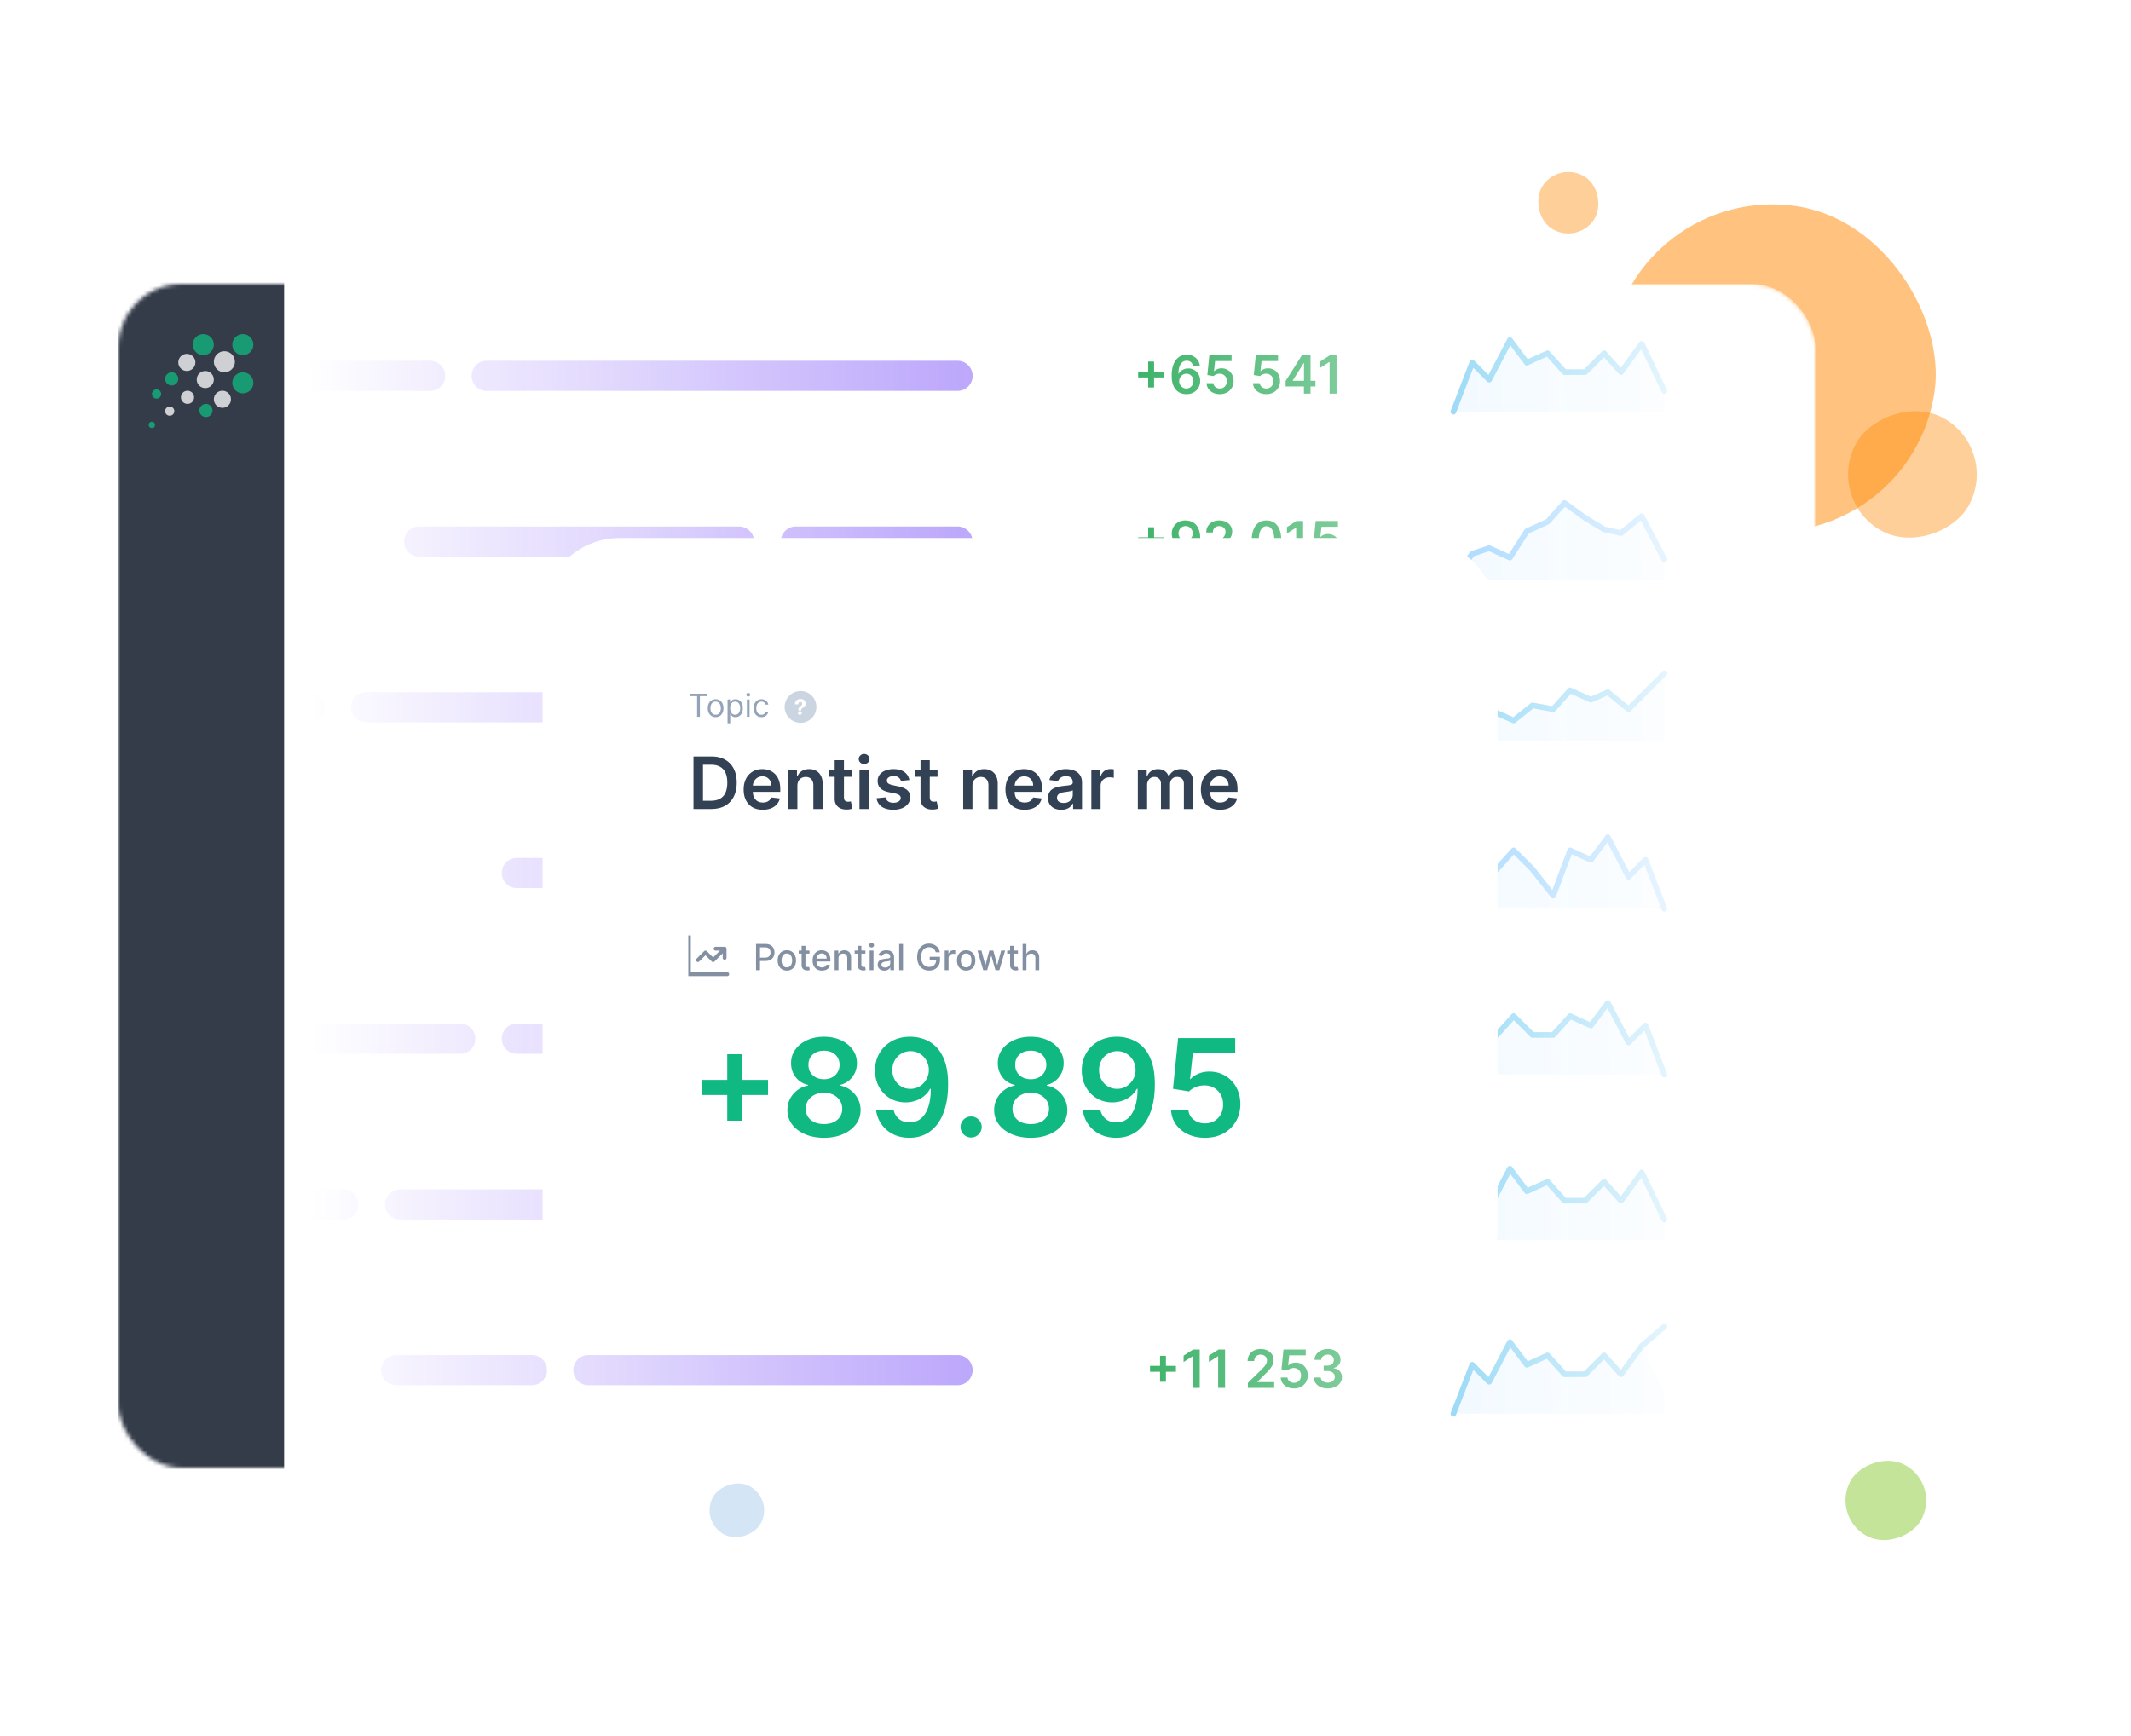 <svg xmlns="http://www.w3.org/2000/svg" width="540" height="440" fill="none"><rect width="83" height="83" x="413.871" y="46.4" fill="#F80" opacity=".5" rx="41.5" transform="rotate(8.045 413.871 46.4)"/><rect width="15.584" height="15.584" x="395.102" y="40.601" fill="#F80" opacity=".4" rx="7.792" transform="rotate(32.872 395.102 40.6)"/><rect width="20.444" height="20.444" fill="#6DBC00" opacity=".4" rx="10.222" transform="scale(-1 1)rotate(-29.769 462.34 1113.464)"/><rect width="13.841" height="13.841" fill="#2C86D5" opacity=".2" rx="6.92" transform="scale(-1 1)rotate(-29.769 617.176 559.126)"/><rect width="32.607" height="32.607" fill="#F80" opacity=".4" rx="16.304" transform="scale(-1 1)rotate(-29.769 -38.627 1010.599)"/><g filter="url(#a)"><mask id="b" width="430" height="300" x="30" y="70" maskUnits="userSpaceOnUse" style="mask-type:alpha"><rect width="430" height="300" x="30" y="70" fill="#fff" rx="16"/></mask><g mask="url(#b)"><rect width="428" height="298" x="31" y="71" fill="#fff" stroke="#fff" stroke-width="2" rx="15"/><path fill="#343B49" d="M30 76c0-8.837 7.163-16 16-16h26v320H38a8 8 0 0 1-8-8z"/><g opacity=".76"><circle cx="61.533" cy="85.348" r="2.67" fill="#10B981"/><circle cx="56.86" cy="89.687" r="2.67" fill="#fff"/><circle cx="61.533" cy="95.027" r="2.67" fill="#10B981"/><circle cx="51.519" cy="85.348" r="2.67" fill="#10B981"/><circle cx="47.347" cy="89.854" r="2.17" fill="#fff"/><circle cx="52.02" cy="94.193" r="2.17" fill="#fff"/><circle cx="56.36" cy="99.2" r="2.17" fill="#fff"/><circle cx="52.187" cy="102.037" r="1.669" fill="#10B981"/><circle cx="47.514" cy="98.699" r="1.669" fill="#fff"/><circle cx="43.008" cy="102.204" r="1.168" fill="#fff"/><circle cx="39.67" cy="97.865" r="1.168" fill="#10B981"/><circle cx="38.485" cy="105.692" r=".804" fill="#10B981" transform="rotate(15 38.485 105.692)"/><circle cx="43.508" cy="94.026" r="1.669" fill="#10B981"/></g></g></g><g clip-path="url(#c)" opacity=".99"><mask id="e" width="413" height="381" x="57" y="52" maskUnits="userSpaceOnUse" style="mask-type:alpha"><path fill="url(#d)" d="M57.345 75.997c0-11.077 0-16.615 3.44-20.056 3.442-3.441 8.98-3.441 20.056-3.441H446.16c11.076 0 16.614 0 20.055 3.441s3.441 8.98 3.441 20.056v333.006c0 11.077 0 16.615-3.441 20.056s-8.979 3.441-20.055 3.441H80.841c-11.076 0-16.614 0-20.055-3.441s-3.441-8.979-3.441-20.056z"/></mask><g mask="url(#e)" opacity=".9"><rect width="1547.35" height="841.929" x="-323.754" y="-66.539" stroke="#E2E8F0" stroke-width=".955" rx="16.705"/><g clip-path="url(#f)"><g clip-path="url(#g)"><path fill="#fff" d="M259.829 74.26h-366.554v42.001h366.554z"/><path fill="#A78BFA" d="M246.465 95.26a3.82 3.82 0 0 0-3.818-3.818H123.326a3.818 3.818 0 1 0 0 7.636h119.321a3.82 3.82 0 0 0 3.818-3.818M112.826 95.26a3.82 3.82 0 0 0-3.819-3.818H67.961a3.818 3.818 0 0 0 0 7.636h41.046a3.82 3.82 0 0 0 3.819-3.818"/><path fill="#fff" d="M259.829 116.261h-366.554v42.001h366.554z"/><path fill="#A78BFA" d="M246.465 137.262a3.82 3.82 0 0 0-3.818-3.819H201.6a3.819 3.819 0 0 0 0 7.637h41.047a3.82 3.82 0 0 0 3.818-3.818M191.1 137.262a3.82 3.82 0 0 0-3.818-3.819h-81.138a3.819 3.819 0 0 0 0 7.637h81.138a3.82 3.82 0 0 0 3.818-3.818"/><path fill="#fff" d="M259.829 158.262h-366.554v42.001h366.554z"/><path fill="#A78BFA" d="M193.009 179.262a3.82 3.82 0 0 1 3.819-3.818h45.819a3.818 3.818 0 0 1 0 7.637h-45.819a3.82 3.82 0 0 1-3.819-3.819M88.961 179.262a3.82 3.82 0 0 1 3.819-3.818h89.729a3.818 3.818 0 0 1 0 7.637h-89.73a3.82 3.82 0 0 1-3.818-3.819M48.87 179.262a3.82 3.82 0 0 1 3.818-3.818H78.46a3.819 3.819 0 0 1 0 7.637H52.688a3.82 3.82 0 0 1-3.818-3.819"/><path fill="#fff" d="M259.829 200.263h-366.554v42.001h366.554z"/><path fill="#A78BFA" d="M193.009 221.264a3.82 3.82 0 0 1 3.819-3.819h45.819a3.818 3.818 0 0 1 0 7.637h-45.819a3.82 3.82 0 0 1-3.819-3.818M167.236 221.264a3.82 3.82 0 0 1 3.818-3.819h11.455a3.818 3.818 0 0 1 0 7.637h-11.455a3.82 3.82 0 0 1-3.818-3.818M127.144 221.264a3.82 3.82 0 0 1 3.818-3.819h25.774a3.818 3.818 0 0 1 0 7.637h-25.774a3.82 3.82 0 0 1-3.818-3.818M226.419 263.265a3.82 3.82 0 0 1 3.818-3.819h12.41a3.818 3.818 0 0 1 0 7.637h-12.41a3.82 3.82 0 0 1-3.818-3.818M127.144 263.265a3.82 3.82 0 0 1 3.818-3.819h84.957a3.818 3.818 0 0 1 0 7.637h-84.957a3.82 3.82 0 0 1-3.818-3.818M67.006 263.265a3.82 3.82 0 0 1 3.819-3.819h45.819a3.818 3.818 0 0 1 0 7.637h-45.82a3.82 3.82 0 0 1-3.818-3.818M193.009 305.266a3.82 3.82 0 0 1 3.819-3.819h45.819a3.818 3.818 0 0 1 0 7.637h-45.819a3.82 3.82 0 0 1-3.819-3.818M97.553 305.266a3.82 3.82 0 0 1 3.818-3.819h81.138a3.818 3.818 0 0 1 0 7.637h-81.138a3.82 3.82 0 0 1-3.818-3.818M46.96 305.266a3.82 3.82 0 0 1 3.819-3.819h36.273a3.819 3.819 0 0 1 0 7.637H50.78a3.82 3.82 0 0 1-3.819-3.818M246.465 347.267a3.82 3.82 0 0 0-3.818-3.819h-93.548a3.818 3.818 0 0 0 0 7.637h93.548a3.82 3.82 0 0 0 3.818-3.818M138.599 347.267a3.82 3.82 0 0 0-3.818-3.819h-34.365a3.818 3.818 0 0 0 0 7.637h34.365a3.82 3.82 0 0 0 3.818-3.818"/><path fill="#16A34A" d="M290.955 98.204v-6.568h1.49v6.568zm-2.539-2.54v-1.49h6.568v1.49zm12.205 4.23a4.1 4.1 0 0 1-1.362-.243 3.2 3.2 0 0 1-1.196-.783q-.531-.546-.845-1.447-.313-.907-.308-2.245 0-1.248.266-2.226.265-.977.764-1.651a3.4 3.4 0 0 1 1.2-1.035 3.5 3.5 0 0 1 1.581-.356q.915 0 1.623.361.711.36 1.148.987.437.622.541 1.405h-1.732a1.58 1.58 0 0 0-.546-.892q-.408-.337-1.034-.337-1.011 0-1.557.878-.542.878-.546 2.41h.067q.233-.417.602-.716.37-.3.836-.46a3 3 0 0 1 .992-.166q.854 0 1.532.408a2.95 2.95 0 0 1 1.082 1.124q.399.713.394 1.633a3.35 3.35 0 0 1-.436 1.723 3.2 3.2 0 0 1-1.229 1.195q-.789.438-1.837.432m-.01-1.424q.518 0 .926-.252a1.8 1.8 0 0 0 .645-.678q.237-.428.233-.96a1.9 1.9 0 0 0-.228-.944 1.74 1.74 0 0 0-.631-.669 1.73 1.73 0 0 0-.921-.246q-.384 0-.716.147a1.8 1.8 0 0 0-.579.408 1.9 1.9 0 0 0-.532 1.32q.005.508.237.934.233.428.641.683.408.257.925.257m8.495 1.423q-.948 0-1.699-.356-.75-.36-1.191-.987a2.6 2.6 0 0 1-.465-1.433h1.709q.047.599.517.978.47.375 1.129.375.517 0 .921-.238a1.7 1.7 0 0 0 .636-.66 1.93 1.93 0 0 0 .228-.963 1.95 1.95 0 0 0-.233-.977 1.74 1.74 0 0 0-.65-.67 1.8 1.8 0 0 0-.949-.246 2.3 2.3 0 0 0-.859.161q-.423.165-.669.437l-1.59-.261.508-5.012h5.638v1.471h-4.181l-.28 2.577h.057q.27-.318.764-.526a2.7 2.7 0 0 1 1.082-.214q.882 0 1.575.418.693.413 1.092 1.139t.398 1.66q0 .964-.446 1.719-.441.75-1.229 1.181-.783.427-1.813.427m11.772 0q-.95 0-1.699-.356-.75-.36-1.191-.987a2.6 2.6 0 0 1-.465-1.433h1.708q.048.599.518.978.47.375 1.129.375.518 0 .921-.238a1.7 1.7 0 0 0 .636-.66 1.9 1.9 0 0 0 .227-.963 1.94 1.94 0 0 0-.232-.977 1.74 1.74 0 0 0-.65-.67 1.8 1.8 0 0 0-.949-.246 2.3 2.3 0 0 0-.859.161q-.423.165-.67.437l-1.589-.261.507-5.012h5.638v1.471h-4.181l-.28 2.577h.057q.271-.318.764-.526.494-.214 1.082-.214.883 0 1.576.418.693.413 1.092 1.139.398.726.398 1.66 0 .964-.446 1.719-.441.75-1.229 1.181-.783.427-1.813.427m4.902-1.936v-1.4l4.124-6.516h1.168v1.993h-.712l-2.776 4.4v.076h5.756v1.447zm4.637 1.803v-2.23l.019-.626V90.04h1.661v9.72zm8.262-9.719v9.72h-1.76v-8.007h-.057l-2.274 1.453v-1.614l2.416-1.552zM290.955 140.205v-6.568h1.49v6.568zm-2.539-2.539v-1.49h6.568v1.49zm12.02-5.757a4 4 0 0 1 1.357.247q.665.238 1.196.778.531.537.845 1.438.313.903.313 2.231.005 1.253-.266 2.24-.266.982-.764 1.661a3.4 3.4 0 0 1-1.2 1.034 3.44 3.44 0 0 1-1.581.356q-.921 0-1.632-.36a3.1 3.1 0 0 1-1.144-.987 3.14 3.14 0 0 1-.536-1.434h1.732q.133.579.541.921.413.337 1.039.337 1.011 0 1.557-.878.546-.877.546-2.439h-.067a2.5 2.5 0 0 1-.603.721 2.7 2.7 0 0 1-.84.46q-.465.162-.987.162a2.94 2.94 0 0 1-1.537-.408 3 3 0 0 1-1.078-1.12q-.393-.713-.398-1.628 0-.95.436-1.704a3.17 3.17 0 0 1 1.23-1.196q.788-.441 1.841-.432m.005 1.424q-.513 0-.926.252a1.8 1.8 0 0 0-.645.673 1.93 1.93 0 0 0-.233.945q.005.517.233.94.232.422.631.669.404.246.921.246a1.75 1.75 0 0 0 1.295-.555q.252-.266.389-.602.143-.337.138-.712a1.85 1.85 0 0 0-.237-.921 1.83 1.83 0 0 0-.641-.679 1.7 1.7 0 0 0-.925-.256m5.286 8.428v-1.271l3.375-3.308q.483-.49.806-.869.323-.38.484-.735.162-.356.162-.76 0-.46-.209-.787a1.4 1.4 0 0 0-.574-.513 1.86 1.86 0 0 0-.831-.18 1.7 1.7 0 0 0-.84.199 1.4 1.4 0 0 0-.56.555 1.8 1.8 0 0 0-.194.859h-1.676q0-.925.423-1.608a2.85 2.85 0 0 1 1.162-1.059q.746-.375 1.709-.375.978 0 1.718.366.74.365 1.148 1.001.414.636.413 1.452 0 .546-.209 1.073t-.735 1.167q-.522.641-1.467 1.552l-1.675 1.704v.066h4.233v1.471zm15.208.186q-1.172 0-2.012-.594-.836-.598-1.286-1.722-.447-1.13-.446-2.72.004-1.59.45-2.705.451-1.12 1.287-1.708.84-.589 2.007-.589t2.007.589 1.287 1.708q.45 1.12.45 2.705 0 1.594-.45 2.724-.447 1.125-1.287 1.718-.835.594-2.007.594m0-1.486q.911 0 1.438-.897.531-.901.531-2.653 0-1.158-.242-1.945t-.683-1.187a1.5 1.5 0 0 0-1.044-.403q-.906 0-1.433.901-.527.897-.532 2.634-.004 1.163.233 1.956.242.792.683 1.196.441.398 1.049.398m9.274-8.419v9.719h-1.76v-8.006h-.057l-2.273 1.453v-1.614l2.415-1.552zm5.847 9.852q-.95 0-1.699-.356a3 3 0 0 1-1.191-.987 2.6 2.6 0 0 1-.465-1.433h1.708q.048.599.518.978.47.375 1.129.375.517 0 .921-.238.404-.237.636-.659.233-.423.227-.964a1.93 1.93 0 0 0-.232-.977 1.74 1.74 0 0 0-.65-.669 1.8 1.8 0 0 0-.949-.247 2.3 2.3 0 0 0-.859.161 1.76 1.76 0 0 0-.67.437l-1.589-.261.507-5.012h5.638v1.471h-4.181l-.28 2.577h.057q.271-.318.764-.526.494-.214 1.082-.214.883 0 1.576.418.693.413 1.092 1.139.398.726.398 1.661 0 .963-.446 1.718a3.16 3.16 0 0 1-1.229 1.181q-.783.427-1.813.427M293.955 182.206v-6.568h1.49v6.568zm-2.539-2.539v-1.49h6.568v1.49zm12.599-5.624v9.719h-1.761v-8.006h-.057l-2.273 1.453v-1.614l2.416-1.552zm6.421 0v9.719h-1.761v-8.006h-.057l-2.273 1.453v-1.614l2.416-1.552zm5.782 9.719v-1.271l3.375-3.308q.483-.49.806-.869.323-.38.485-.735.16-.357.161-.76 0-.46-.209-.787a1.4 1.4 0 0 0-.574-.513 1.86 1.86 0 0 0-.831-.18 1.7 1.7 0 0 0-.84.199 1.4 1.4 0 0 0-.56.555 1.8 1.8 0 0 0-.194.859h-1.675q0-.925.422-1.608a2.84 2.84 0 0 1 1.163-1.059q.744-.375 1.708-.375.978 0 1.718.366a2.8 2.8 0 0 1 1.148 1.001q.413.636.413 1.452 0 .546-.208 1.073-.21.526-.736 1.167-.522.641-1.466 1.552l-1.676 1.704v.066h4.233v1.471zm11.68.133q-.95 0-1.699-.356a3 3 0 0 1-1.191-.987 2.6 2.6 0 0 1-.466-1.433h1.709q.048.598.517.978.47.375 1.13.375.517 0 .92-.238.404-.237.636-.659.233-.423.228-.964a1.94 1.94 0 0 0-.232-.977 1.74 1.74 0 0 0-.651-.669 1.8 1.8 0 0 0-.949-.247 2.3 2.3 0 0 0-.859.161 1.8 1.8 0 0 0-.669.437l-1.59-.261.508-5.012h5.638v1.471h-4.181l-.28 2.577h.057q.27-.318.764-.526.494-.214 1.082-.214.883 0 1.576.418.692.413 1.091 1.139t.399 1.661q0 .963-.446 1.718a3.17 3.17 0 0 1-1.229 1.181q-.784.427-1.813.427m8.566 0q-1.026 0-1.823-.351-.793-.351-1.252-.977a2.54 2.54 0 0 1-.489-1.448h1.784q.024.394.261.688.238.29.631.451.394.162.883.161.522 0 .925-.18.404-.185.632-.512.227-.328.223-.755a1.3 1.3 0 0 0-.228-.778 1.5 1.5 0 0 0-.674-.527q-.436-.19-1.054-.19h-.859v-1.357h.859q.509 0 .888-.176.384-.175.603-.493.217-.323.213-.745a1.3 1.3 0 0 0-.185-.717 1.25 1.25 0 0 0-.527-.479 1.7 1.7 0 0 0-.792-.171q-.447 0-.826.161a1.5 1.5 0 0 0-.612.46 1.17 1.17 0 0 0-.247.703h-1.694a2.46 2.46 0 0 1 .47-1.433 3 3 0 0 1 1.214-.968 4 4 0 0 1 1.704-.352q.973 0 1.69.366.721.36 1.115.973.394.612.394 1.352.005.82-.484 1.376-.485.556-1.272.727v.075q1.025.142 1.571.76.55.612.545 1.523a2.44 2.44 0 0 1-.465 1.462q-.46.64-1.271 1.006-.807.366-1.851.365M292.955 224.207v-6.568h1.49v6.568zm-2.539-2.539v-1.49h6.568v1.49zm12.599-5.624v9.719h-1.761v-8.006h-.057l-2.273 1.453v-1.614l2.416-1.552zm5.923 9.852q-1.058 0-1.88-.356-.816-.356-1.281-.972a2.3 2.3 0 0 1-.456-1.41 2.34 2.34 0 0 1 .266-1.125 2.5 2.5 0 0 1 .731-.854q.465-.346 1.034-.441v-.067a2.05 2.05 0 0 1-1.214-.764 2.2 2.2 0 0 1-.456-1.39q-.005-.75.418-1.339.421-.588 1.158-.925.735-.342 1.68-.342.934 0 1.665.342.736.337 1.158.925.427.59.427 1.339 0 .787-.469 1.39a2.05 2.05 0 0 1-1.201.764v.067q.57.095 1.025.441.46.342.731.854.275.513.275 1.125 0 .787-.465 1.41-.465.617-1.281.972-.812.357-1.865.356m0-1.357q.545 0 .949-.185.403-.19.626-.532a1.43 1.43 0 0 0 .228-.787 1.47 1.47 0 0 0-.242-.821 1.6 1.6 0 0 0-.641-.565 2 2 0 0 0-.92-.204q-.523 0-.931.204a1.6 1.6 0 0 0-.645.565 1.44 1.44 0 0 0-.228.821q-.004.446.218.787.223.338.627.527.408.19.959.19m0-4.428q.446 0 .787-.18.346-.18.546-.503t.204-.745a1.4 1.4 0 0 0-.199-.731 1.3 1.3 0 0 0-.541-.489 1.74 1.74 0 0 0-.797-.175q-.46 0-.812.175a1.3 1.3 0 0 0-.541.489 1.35 1.35 0 0 0-.185.731q-.005.422.19.745.2.318.545.503.352.18.803.18m12.439-4.067v9.719h-1.76v-8.006h-.057l-2.274 1.453v-1.614l2.416-1.552zm6.061 9.905q-1.173 0-2.013-.594-.834-.598-1.286-1.722-.446-1.13-.446-2.72.005-1.59.451-2.705.451-1.12 1.286-1.708.84-.59 2.008-.589 1.167 0 2.007.589.84.588 1.286 1.708.451 1.12.451 2.705 0 1.594-.451 2.724-.446 1.125-1.286 1.718-.835.594-2.007.594m0-1.486q.91 0 1.437-.897.532-.901.532-2.653 0-1.158-.242-1.945t-.683-1.187a1.5 1.5 0 0 0-1.044-.403q-.907 0-1.434.901-.527.897-.531 2.634-.005 1.162.232 1.956.242.792.684 1.195.441.399 1.049.399m8.7 1.433q-.95 0-1.699-.356a3.03 3.03 0 0 1-1.192-.987 2.6 2.6 0 0 1-.465-1.433h1.709q.047.599.517.978.47.375 1.13.375.516 0 .92-.238.404-.237.636-.659.233-.423.228-.964a1.93 1.93 0 0 0-.233-.977 1.73 1.73 0 0 0-.65-.669 1.8 1.8 0 0 0-.949-.247 2.3 2.3 0 0 0-.859.161 1.8 1.8 0 0 0-.669.437l-1.59-.261.508-5.012h5.638v1.471h-4.181l-.28 2.577h.057q.27-.318.764-.526.494-.214 1.082-.214a3 3 0 0 1 1.576.418q.692.412 1.091 1.139.399.726.399 1.661 0 .962-.446 1.718a3.16 3.16 0 0 1-1.23 1.181q-.783.427-1.812.427M284.449 266.208v-6.568h1.49v6.568zm-2.539-2.539v-1.49h6.568v1.49zm12.042 4.228q-1.025 0-1.822-.351-.793-.351-1.253-.978-.46-.626-.489-1.447h1.784q.024.394.261.688.238.29.632.451.393.161.882.161.522 0 .926-.18.403-.184.631-.513a1.26 1.26 0 0 0 .223-.754 1.3 1.3 0 0 0-.228-.778 1.5 1.5 0 0 0-.674-.527q-.436-.19-1.053-.19h-.859v-1.357h.859q.507 0 .887-.176.384-.175.603-.493.218-.324.213-.745a1.3 1.3 0 0 0-.185-.717 1.24 1.24 0 0 0-.527-.479 1.7 1.7 0 0 0-.792-.171q-.446 0-.826.161a1.5 1.5 0 0 0-.612.46 1.18 1.18 0 0 0-.247.703h-1.694a2.46 2.46 0 0 1 .47-1.433 3.03 3.03 0 0 1 1.215-.969 4 4 0 0 1 1.703-.351q.973 0 1.69.366.722.36 1.115.973.394.612.394 1.352.005.82-.484 1.376-.484.556-1.272.726v.076q1.026.142 1.571.76.55.612.546 1.523 0 .816-.465 1.462-.46.64-1.272 1.006-.807.365-1.851.365m5.217-.133v-1.271l3.374-3.308q.484-.49.807-.869.322-.38.484-.735.16-.357.161-.76 0-.46-.209-.787a1.4 1.4 0 0 0-.574-.513q-.365-.18-.83-.18-.48 0-.84.199-.362.195-.56.555-.195.361-.195.859h-1.675q0-.925.422-1.609a2.86 2.86 0 0 1 1.163-1.058q.745-.375 1.708-.375.978 0 1.718.366.741.365 1.149 1.001.413.636.413 1.452 0 .546-.209 1.073t-.736 1.167q-.522.641-1.466 1.552l-1.676 1.704v.066h4.234v1.471zm11.615 0v-1.271l3.374-3.308q.484-.49.807-.869.322-.38.484-.735.16-.357.161-.76 0-.46-.209-.787a1.4 1.4 0 0 0-.574-.513q-.365-.18-.83-.18-.48 0-.84.199-.361.195-.56.555-.195.361-.195.859h-1.675q0-.925.422-1.609a2.86 2.86 0 0 1 1.163-1.058q.745-.375 1.708-.375.978 0 1.718.366.741.365 1.149 1.001.413.636.413 1.452 0 .546-.209 1.073-.208.527-.736 1.167-.522.641-1.466 1.552l-1.675 1.704v.066h4.233v1.471zm12.253-9.719v9.719h-1.76v-8.006h-.057l-2.274 1.453v-1.614l2.416-1.552zm5.956 9.852q-1.025 0-1.822-.351-.793-.351-1.253-.978-.46-.626-.489-1.447h1.785q.022.394.261.688.237.29.631.451t.882.161q.522 0 .926-.18.403-.184.631-.513a1.26 1.26 0 0 0 .223-.754 1.3 1.3 0 0 0-.228-.778 1.5 1.5 0 0 0-.674-.527q-.437-.19-1.053-.19h-.859v-1.357h.859q.507 0 .887-.176.385-.175.603-.493.219-.324.214-.745a1.3 1.3 0 0 0-.186-.717 1.24 1.24 0 0 0-.526-.479 1.7 1.7 0 0 0-.793-.171q-.445 0-.826.161a1.5 1.5 0 0 0-.612.46 1.18 1.18 0 0 0-.247.703h-1.694a2.46 2.46 0 0 1 .47-1.433 3.03 3.03 0 0 1 1.215-.969 4 4 0 0 1 1.704-.351q.972 0 1.689.366.722.36 1.115.973.394.612.394 1.352.005.82-.484 1.376-.484.556-1.272.726v.076q1.025.142 1.571.76.55.612.546 1.523 0 .816-.465 1.462-.46.64-1.272 1.006-.807.365-1.851.365M283.949 308.209v-6.568h1.49v6.568zm-2.539-2.539v-1.49h6.568v1.49zm12.204 4.228a4.1 4.1 0 0 1-1.362-.242 3.2 3.2 0 0 1-1.195-.783q-.532-.546-.845-1.447-.313-.907-.309-2.245 0-1.248.266-2.226.266-.977.764-1.651a3.4 3.4 0 0 1 1.201-1.035 3.5 3.5 0 0 1 1.58-.356q.916 0 1.623.361.713.36 1.149.987.436.622.541 1.405h-1.733a1.57 1.57 0 0 0-.545-.892q-.408-.337-1.035-.337-1.011 0-1.556.878-.542.878-.546 2.41h.066q.232-.417.603-.716.37-.3.835-.461.47-.166.992-.166.854 0 1.533.409a2.96 2.96 0 0 1 1.082 1.124q.399.712.394 1.633a3.35 3.35 0 0 1-.437 1.722 3.16 3.16 0 0 1-1.229 1.196q-.787.436-1.837.432m-.009-1.423q.517 0 .925-.252.41-.252.646-.679.238-.427.232-.958a1.9 1.9 0 0 0-.227-.945 1.75 1.75 0 0 0-.632-.669 1.73 1.73 0 0 0-.92-.247q-.385 0-.717.148a1.8 1.8 0 0 0-.579.408q-.246.256-.389.598a1.94 1.94 0 0 0 .095 1.656q.232.427.641.683a1.7 1.7 0 0 0 .925.257m8.495 1.423q-.95 0-1.699-.356a3 3 0 0 1-1.191-.987 2.6 2.6 0 0 1-.465-1.433h1.708q.048.599.517.978.47.375 1.13.375.518 0 .921-.238.402-.237.635-.659t.228-.964a1.94 1.94 0 0 0-.232-.977 1.74 1.74 0 0 0-.65-.67 1.8 1.8 0 0 0-.95-.246 2.3 2.3 0 0 0-.859.161 1.8 1.8 0 0 0-.669.437l-1.59-.261.508-5.012h5.638v1.471h-4.181l-.28 2.577h.057q.27-.318.764-.527.494-.213 1.082-.213.883 0 1.576.418.693.412 1.091 1.139.399.725.399 1.661 0 .963-.446 1.717-.441.75-1.229 1.182-.784.427-1.813.427m11.772 0q-.95 0-1.699-.356a3.03 3.03 0 0 1-1.192-.987 2.6 2.6 0 0 1-.465-1.433h1.709q.047.599.517.978.47.375 1.13.375.516 0 .92-.238.404-.237.636-.659t.228-.964a1.93 1.93 0 0 0-.233-.977 1.74 1.74 0 0 0-.65-.67 1.8 1.8 0 0 0-.949-.246 2.3 2.3 0 0 0-.859.161 1.8 1.8 0 0 0-.669.437l-1.59-.261.508-5.012h5.638v1.471h-4.181l-.28 2.577h.057q.27-.318.764-.527.494-.213 1.082-.213a3 3 0 0 1 1.576.418q.692.412 1.091 1.139.399.725.399 1.661 0 .963-.446 1.717-.442.75-1.23 1.182-.783.427-1.812.427m4.902-1.936v-1.4l4.124-6.516h1.167v1.993h-.711l-2.777 4.4v.076h5.757v1.447zm4.637 1.803v-2.23l.018-.627v-6.862h1.661v9.719zm8.262-9.719v9.719h-1.761v-8.006h-.057l-2.273 1.453v-1.614l2.416-1.552zM293.955 350.21v-6.568h1.49v6.568zm-2.539-2.539v-1.49h6.568v1.49zm12.599-5.624v9.719h-1.761v-8.006h-.057l-2.273 1.453v-1.614l2.416-1.552zm6.421 0v9.719h-1.761v-8.006h-.057l-2.273 1.453v-1.614l2.416-1.552zm5.782 9.719v-1.271l3.375-3.308q.483-.49.806-.869.323-.38.485-.735.16-.357.161-.76 0-.46-.209-.787a1.4 1.4 0 0 0-.574-.513 1.86 1.86 0 0 0-.831-.18 1.7 1.7 0 0 0-.84.199 1.4 1.4 0 0 0-.56.555 1.8 1.8 0 0 0-.194.859h-1.675q0-.925.422-1.609a2.85 2.85 0 0 1 1.163-1.058q.744-.375 1.708-.375.978 0 1.718.366a2.8 2.8 0 0 1 1.148 1.001q.413.636.413 1.452 0 .546-.208 1.073-.21.526-.736 1.167-.522.641-1.466 1.552l-1.676 1.704v.066h4.233v1.471zm11.68.133q-.95 0-1.699-.356a3 3 0 0 1-1.191-.987 2.6 2.6 0 0 1-.466-1.433h1.709q.048.599.517.978.47.375 1.13.375.517 0 .92-.238.404-.237.636-.659.233-.423.228-.964a1.94 1.94 0 0 0-.232-.977 1.75 1.75 0 0 0-.651-.67 1.8 1.8 0 0 0-.949-.246 2.2 2.2 0 0 0-.859.161 1.8 1.8 0 0 0-.669.437l-1.59-.261.508-5.012h5.638v1.471h-4.181l-.28 2.577h.057q.27-.317.764-.527.494-.213 1.082-.213.883 0 1.576.418.692.412 1.091 1.138.399.727.399 1.661 0 .964-.446 1.718-.442.75-1.229 1.182-.784.427-1.813.427m8.566 0q-1.026 0-1.823-.351-.793-.351-1.252-.978-.46-.626-.489-1.447h1.784q.024.394.261.688.238.29.631.451.394.162.883.161.522 0 .925-.18.404-.184.632-.513.227-.327.223-.754a1.3 1.3 0 0 0-.228-.778 1.5 1.5 0 0 0-.674-.527q-.436-.19-1.054-.19h-.859v-1.357h.859q.509 0 .888-.176.384-.175.603-.493a1.3 1.3 0 0 0 .213-.746 1.3 1.3 0 0 0-.185-.716 1.24 1.24 0 0 0-.527-.479 1.7 1.7 0 0 0-.792-.171 2.1 2.1 0 0 0-.826.161 1.5 1.5 0 0 0-.612.46 1.17 1.17 0 0 0-.247.703h-1.694a2.46 2.46 0 0 1 .47-1.433 3 3 0 0 1 1.214-.969 4 4 0 0 1 1.704-.351q.973 0 1.69.366.721.36 1.115.973.394.612.394 1.352.005.82-.484 1.376-.485.556-1.272.726v.076q1.025.142 1.571.76.55.612.545 1.523 0 .816-.465 1.462-.46.64-1.271 1.006-.807.365-1.851.365"/><path fill="#E0F2FE" d="m373.069 91.92-4.773 12.409h53.456v-5.25l-5.727-11.932-5.251 7.16-4.295-4.774-4.773 4.773h-5.25l-4.296-4.773-5.25 2.387-4.295-5.728-5.25 10.023z"/><path stroke="#0EA5E9" stroke-linecap="round" stroke-linejoin="round" stroke-width="1.432" d="m368.296 104.329 4.773-12.41 4.296 4.296 5.25-10.023 4.295 5.728 5.25-2.387 4.296 4.773h5.25l4.773-4.773 4.295 4.773 5.251-7.16 5.727 11.933"/><path fill="#E0F2FE" d="m373.069 140.364-4.773 6.682h53.456v-5.25l-5.727-10.978-5.251 4.296-4.295-.955-4.773-2.863-5.25-3.819-4.296 4.773-5.25 2.387-4.295 6.682-5.25-2.387z"/><path stroke="#2FA2FF" stroke-linecap="round" stroke-linejoin="round" stroke-width="1.432" d="m368.296 147.046 4.773-6.682 4.296-1.432 5.25 2.387 4.295-6.682 5.25-2.387 4.296-4.773 5.25 3.819 4.773 2.863 4.295.955 5.251-4.296 5.727 10.978"/><path fill="#E0F2FE" d="M421.752 171.149v16.705h-53.456v-12.887l5.728 4.296 5.25 1.432 4.295 1.909 4.773-3.819 5.489.955 4.057-4.773 5.25 2.387 4.296-1.91 5.25 4.296z"/><path stroke="#0EA5E9" stroke-linecap="round" stroke-linejoin="round" stroke-width="1.432" d="m421.752 170.672-4.773 4.772-4.295 4.296-5.25-4.296-4.296 1.91-5.25-2.387-4.296 4.773-5.25-.955-4.773 3.819-4.295-1.909-5.25-1.432-5.728-4.296"/><path fill="#E0F2FE" d="m416.979 217.923 4.773 12.409h-53.456v-5.25l5.728-11.932 5.25 7.159 4.295-4.773 4.773 4.773 5.25 6.682 4.296-11.455 5.25 2.387 4.296-5.728 5.25 10.023z"/><path stroke="#2FA2FF" stroke-linecap="round" stroke-linejoin="round" stroke-width="1.432" d="m421.752 230.332-4.773-12.409-4.295 4.295-5.25-10.023-4.296 5.728-5.25-2.387-4.296 11.455-5.25-6.682-4.773-4.773-4.295 4.773-5.25-6.205-5.728 10.978"/><path fill="#E0F2FE" d="m416.979 259.924 4.773 12.409h-53.456v-5.25l5.728-11.932 5.25 7.159 4.295-4.773 4.773 4.773h5.25l4.296-4.773 5.25 2.387 4.296-5.728 5.25 10.023z"/><path stroke="#0EA5E9" stroke-linecap="round" stroke-linejoin="round" stroke-width="1.432" d="m421.752 272.333-4.773-12.409-4.295 4.295-5.25-10.023-4.296 5.728-5.25-2.387-4.296 4.773h-5.25l-4.773-4.773-4.295 4.773-5.25-7.159-5.728 11.932"/><path fill="#E0F2FE" d="m373.069 301.925-4.773 12.409h53.456v-5.25l-5.727-11.932-5.251 7.159-4.295-4.773-4.773 4.773h-5.25l-4.296-4.773-5.25 2.387-4.295-5.728-5.25 10.023z"/><path stroke="#0EA5E9" stroke-linecap="round" stroke-linejoin="round" stroke-width="1.432" d="m368.296 314.334 4.773-12.409 4.296 4.295 5.25-10.023 4.295 5.728 5.25-2.387 4.296 4.773h5.25l4.773-4.773 4.295 4.773 5.251-7.159 5.727 11.932"/><path fill="#E0F2FE" d="m373.069 345.911-4.773 12.409h53.456v-5.25l-5.727-11.932-5.251 7.159-4.295-4.772-4.773 4.772h-5.25l-4.296-4.772-5.25 2.386-4.295-5.727-5.25 10.023z"/><path stroke="#0EA5E9" stroke-linecap="round" stroke-linejoin="round" stroke-width="1.432" d="m368.296 358.321 4.773-12.41 4.296 4.296 5.25-10.023 4.295 5.727 5.25-2.386 4.296 4.773h5.25l4.773-4.773 4.295 4.773 5.251-7.16 5.727-4.925"/></g></g></g></g><g filter="url(#h)"><rect width="242" height="195" x="137.5" y="133" fill="#fff" rx="19.583"/><g opacity=".8"><g clip-path="url(#i)"><path fill="#64748B" fill-rule="evenodd" d="M175.055 233.856a.485.485 0 1 0-.969 0v9.695c0 .267.217.484.485.484h9.694a.485.485 0 1 0 0-.969h-9.21zm6.302 2.747a.485.485 0 1 0 0 .969h1.092l-1.738 1.738-1.597-1.596a.485.485 0 0 0-.685 0l-1.939 1.939a.486.486 0 0 0 .685.686l1.597-1.597 1.596 1.597a.485.485 0 0 0 .685 0l2.081-2.081v1.15a.485.485 0 0 0 .97 0v-2.321a.485.485 0 0 0-.485-.484z" clip-rule="evenodd"/></g><path fill="#64748B" d="M191.582 242.535v-6.648h2.369q.776 0 1.286.283.51.282.763.772.252.487.253 1.098 0 .612-.257 1.103a1.85 1.85 0 0 1-.766.773q-.509.282-1.282.282h-1.629v-.85h1.538q.49 0 .796-.169.304-.172.448-.468.142-.295.142-.671t-.142-.669a1.03 1.03 0 0 0-.452-.458q-.304-.165-.805-.165h-1.259v5.787zm7.806.101q-.7 0-1.223-.322a2.17 2.17 0 0 1-.812-.899q-.289-.577-.289-1.35 0-.775.289-1.357.289-.58.812-.902.522-.322 1.223-.322t1.224.322q.523.321.812.902.289.582.289 1.357 0 .773-.289 1.35a2.17 2.17 0 0 1-.812.899q-.522.322-1.224.322m.004-.815q.454 0 .753-.24t.441-.64q.147-.399.146-.879 0-.478-.146-.877a1.43 1.43 0 0 0-.441-.646q-.299-.243-.753-.243-.458 0-.76.243a1.46 1.46 0 0 0-.445.646 2.6 2.6 0 0 0-.142.877q0 .48.142.879.147.4.445.64.302.24.76.24m5.731-4.272v.779H202.4v-.779zm-1.993-1.194h.971v4.716q0 .282.084.425a.44.44 0 0 0 .218.192.9.9 0 0 0 .295.049q.117 0 .205-.017l.136-.026.175.802a1.88 1.88 0 0 1-.63.104 1.7 1.7 0 0 1-.714-.136 1.23 1.23 0 0 1-.535-.442q-.205-.299-.205-.75zm5.162 6.281q-.737 0-1.269-.315a2.14 2.14 0 0 1-.818-.893q-.285-.577-.286-1.353 0-.766.286-1.351.29-.584.805-.912.52-.328 1.214-.328.422 0 .818.14t.711.438.496.776q.182.474.182 1.152v.344h-3.963v-.727h3.012a1.4 1.4 0 0 0-.156-.678 1.2 1.2 0 0 0-.438-.471 1.23 1.23 0 0 0-.656-.172q-.408 0-.714.201a1.35 1.35 0 0 0-.467.52 1.5 1.5 0 0 0-.162.691v.568q0 .5.175.851.178.35.497.535.317.182.743.182.275 0 .503-.078.227-.081.393-.24.165-.159.253-.393l.919.166a1.7 1.7 0 0 1-.396.711 1.9 1.9 0 0 1-.711.47 2.7 2.7 0 0 1-.971.166m4.187-3.061v2.96h-.971v-4.986h.932v.812h.061a1.43 1.43 0 0 1 .539-.636q.37-.24.932-.241.509 0 .892.215.384.21.594.629.211.42.211 1.036v3.171h-.97v-3.054q0-.543-.283-.847-.282-.309-.775-.309a1.2 1.2 0 0 0-.601.146q-.26.146-.412.429-.15.279-.149.675m6.819-2.026v.779h-2.723v-.779zm-1.993-1.194h.971v4.716q0 .282.084.425a.45.45 0 0 0 .218.192.9.9 0 0 0 .295.049q.117 0 .205-.017l.136-.026.175.802a1.877 1.877 0 0 1-.629.104 1.7 1.7 0 0 1-.715-.136 1.23 1.23 0 0 1-.535-.442q-.205-.299-.205-.75zm3.067 6.18v-4.986h.97v4.986zm.49-5.755a.62.62 0 0 1-.435-.169.55.55 0 0 1-.178-.409q0-.24.178-.409a.61.61 0 0 1 .435-.172q.254 0 .432.172a.54.54 0 0 1 .182.409.54.54 0 0 1-.182.409.6.6 0 0 1-.432.169m3.237 5.866q-.474 0-.857-.176a1.45 1.45 0 0 1-.607-.516q-.22-.337-.221-.828 0-.421.163-.694.162-.273.438-.432t.617-.24a6 6 0 0 1 .694-.123l.727-.085q.28-.036.406-.113.127-.078.127-.254v-.022q0-.426-.24-.659-.237-.234-.708-.234-.49 0-.773.217a1.17 1.17 0 0 0-.386.478l-.912-.208a1.75 1.75 0 0 1 .474-.734q.315-.282.724-.409a2.84 2.84 0 0 1 1.493-.058q.338.068.63.253.296.185.483.529.189.341.189.886v3.311h-.948v-.681h-.039a1.4 1.4 0 0 1-.283.37 1.5 1.5 0 0 1-.483.301q-.296.12-.708.121m.211-.78q.403 0 .688-.159a1.1 1.1 0 0 0 .591-.97v-.643a.5.5 0 0 1-.201.098 3 3 0 0 1-.335.074 22 22 0 0 1-.665.094 2.4 2.4 0 0 0-.516.12.9.9 0 0 0-.37.244.6.6 0 0 0-.136.415q0 .36.266.546.266.181.678.181m4.513-5.979v6.648h-.971v-6.648zm8.301 2.101a2 2 0 0 0-.253-.53 1.6 1.6 0 0 0-.373-.402 1.6 1.6 0 0 0-.497-.256 2 2 0 0 0-.607-.088q-.561 0-1.012.289t-.715.847q-.26.555-.259 1.36 0 .808.263 1.367.262.558.72.847t1.042.289q.542 0 .945-.221a1.54 1.54 0 0 0 .626-.623 1.94 1.94 0 0 0 .224-.955l.26.049h-1.902v-.828h2.613v.757q0 .837-.357 1.454a2.43 2.43 0 0 1-.981.948q-.623.334-1.428.334-.901 0-1.584-.415a2.8 2.8 0 0 1-1.058-1.179q-.38-.765-.38-1.817 0-.796.221-1.429.22-.633.62-1.074.402-.445.944-.679a3 3 0 0 1 1.192-.236q.538 0 1.003.159.466.159.831.451.367.292.607.694.24.4.324.887zm2.27 4.547v-4.986h.938v.792h.052q.136-.402.481-.633.347-.233.785-.233a5 5 0 0 1 .412.022v.929a2 2 0 0 0-.207-.036q-.15-.023-.299-.023-.344 0-.614.146a1.083 1.083 0 0 0-.577.977v3.045zm5.43.101q-.702 0-1.224-.322a2.16 2.16 0 0 1-.811-.899q-.29-.577-.289-1.35 0-.775.289-1.357a2.16 2.16 0 0 1 .811-.902q.522-.322 1.224-.322.7 0 1.223.322.523.321.812.902.29.582.289 1.357 0 .773-.289 1.35a2.17 2.17 0 0 1-.812.899q-.522.322-1.223.322m.003-.815q.454 0 .753-.24.298-.24.442-.64.146-.399.146-.879 0-.478-.146-.877a1.44 1.44 0 0 0-.442-.646q-.298-.243-.753-.243-.457 0-.76.243a1.45 1.45 0 0 0-.444.646 2.6 2.6 0 0 0-.143.877q0 .48.143.879.146.4.444.64.303.24.76.24m4.333.714-1.467-4.986h1.003l.977 3.662h.049l.98-3.662h1.003l.974 3.646h.049l.97-3.646h1.003l-1.464 4.986h-.99l-1.012-3.6h-.075l-1.013 3.6zm8.79-4.986v.779h-2.724v-.779zm-1.993-1.194h.97v4.716q0 .282.085.425a.44.44 0 0 0 .217.192.9.9 0 0 0 .295.049q.117 0 .205-.017.087-.015.136-.026l.176.802a1.87 1.87 0 0 1-.63.104 1.7 1.7 0 0 1-.714-.136 1.22 1.22 0 0 1-.536-.442q-.204-.299-.204-.75zm4.144 3.22v2.96h-.971v-6.648h.958v2.474h.062a1.43 1.43 0 0 1 .535-.64q.36-.237.941-.237.513 0 .896.211.387.211.598.63.213.415.214 1.039v3.171h-.971v-3.054q0-.549-.282-.851-.282-.305-.786-.305-.344 0-.616.146-.27.146-.426.429a1.4 1.4 0 0 0-.152.675"/></g><path fill="#10B981" d="M184.287 280.683v-16.846h3.822v16.846zm-6.512-6.512v-3.822h16.846v3.822zm31.036 10.846q-2.714 0-4.82-.913-2.093-.913-3.287-2.496-1.18-1.594-1.168-3.615-.012-1.57.681-2.885a6.45 6.45 0 0 1 1.875-2.191 6.06 6.06 0 0 1 2.654-1.132v-.17q-1.924-.426-3.117-1.96-1.18-1.545-1.168-3.566-.012-1.924 1.071-3.433t2.97-2.374q1.887-.876 4.309-.876 2.398 0 4.273.876 1.886.865 2.97 2.374 1.095 1.509 1.095 3.433 0 2.02-1.205 3.566a5.26 5.26 0 0 1-3.079 1.96v.17a5.9 5.9 0 0 1 2.629 1.132 6.4 6.4 0 0 1 1.874 2.191q.706 1.315.706 2.885 0 2.02-1.193 3.615-1.192 1.583-3.286 2.496-2.082.912-4.784.913m0-3.482q1.4 0 2.435-.474 1.034-.487 1.606-1.364t.585-2.02q-.012-1.194-.621-2.106a4.1 4.1 0 0 0-1.643-1.449q-1.035-.523-2.362-.523-1.338 0-2.386.523a4.17 4.17 0 0 0-1.655 1.449q-.597.912-.584 2.106-.013 1.143.56 2.02.572.865 1.606 1.351 1.047.487 2.459.487m0-11.356q1.144 0 2.021-.463a3.5 3.5 0 0 0 1.4-1.29q.51-.828.523-1.911-.013-1.071-.511-1.875a3.3 3.3 0 0 0-1.388-1.254q-.888-.45-2.045-.45-1.18 0-2.081.45a3.3 3.3 0 0 0-1.388 1.254q-.487.804-.475 1.875-.012 1.083.487 1.911.512.815 1.4 1.29.901.462 2.057.463m21.92-10.773q1.788.012 3.481.633 1.704.609 3.067 1.996 1.363 1.376 2.167 3.688t.803 5.721q.012 3.214-.681 5.746-.682 2.52-1.96 4.26-1.278 1.741-3.08 2.654t-4.053.913q-2.361 0-4.187-.925a7.87 7.87 0 0 1-2.934-2.532q-1.12-1.608-1.375-3.676h4.442q.341 1.485 1.388 2.361 1.06.864 2.666.864 2.592 0 3.992-2.252t1.4-6.256h-.17a6.4 6.4 0 0 1-1.546 1.85 7 7 0 0 1-2.155 1.181 7.7 7.7 0 0 1-2.531.414q-2.192 0-3.944-1.047a7.64 7.64 0 0 1-2.763-2.873q-1.011-1.826-1.023-4.175 0-2.435 1.12-4.37a8.13 8.13 0 0 1 3.153-3.067q2.02-1.132 4.723-1.108m.012 3.652q-1.315 0-2.374.645a4.6 4.6 0 0 0-1.655 1.728q-.597 1.084-.597 2.423.012 1.326.597 2.41a4.57 4.57 0 0 0 1.619 1.716q1.034.633 2.361.633.986 0 1.838-.377a4.6 4.6 0 0 0 1.485-1.047q.645-.682.998-1.546a4.5 4.5 0 0 0 .353-1.826q0-1.278-.608-2.361a4.7 4.7 0 0 0-1.644-1.741q-1.034-.657-2.373-.657m15.352 21.886q-1.107 0-1.899-.779a2.53 2.53 0 0 1-.779-1.899 2.5 2.5 0 0 1 .779-1.875 2.61 2.61 0 0 1 1.899-.779q1.071 0 1.862.779.804.778.816 1.875a2.6 2.6 0 0 1-.39 1.351 2.8 2.8 0 0 1-.973.974 2.54 2.54 0 0 1-1.315.353m15.103.073q-2.714 0-4.82-.913-2.094-.913-3.287-2.496-1.181-1.594-1.168-3.615a6 6 0 0 1 .681-2.885 6.45 6.45 0 0 1 1.875-2.191 6.06 6.06 0 0 1 2.653-1.132v-.17q-1.923-.426-3.116-1.96-1.18-1.545-1.168-3.566-.012-1.924 1.071-3.433t2.97-2.374q1.887-.876 4.309-.876 2.399 0 4.272.876 1.887.865 2.97 2.374 1.096 1.509 1.096 3.433 0 2.02-1.205 3.566a5.26 5.26 0 0 1-3.08 1.96v.17q1.46.244 2.63 1.132a6.4 6.4 0 0 1 1.874 2.191q.706 1.315.706 2.885a5.88 5.88 0 0 1-1.193 3.615q-1.193 1.583-3.286 2.496-2.082.912-4.784.913m0-3.482q1.4 0 2.434-.474 1.035-.487 1.607-1.364t.584-2.02q-.012-1.194-.62-2.106a4.1 4.1 0 0 0-1.644-1.449q-1.034-.523-2.361-.523-1.34 0-2.386.523a4.16 4.16 0 0 0-1.655 1.449q-.597.912-.585 2.106-.012 1.143.56 2.02.572.865 1.607 1.351 1.047.487 2.459.487m0-11.356q1.144 0 2.021-.463a3.5 3.5 0 0 0 1.399-1.29q.512-.828.524-1.911-.012-1.071-.511-1.875a3.3 3.3 0 0 0-1.388-1.254q-.889-.45-2.045-.45-1.18 0-2.082.45a3.3 3.3 0 0 0-1.387 1.254q-.487.804-.475 1.875-.012 1.083.487 1.911.511.815 1.4 1.29.9.462 2.057.463m21.919-10.773q1.79.012 3.482.633 1.704.609 3.067 1.996 1.363 1.376 2.167 3.688t.803 5.721q.012 3.214-.682 5.746-.681 2.52-1.959 4.26-1.278 1.741-3.08 2.654t-4.053.913q-2.362 0-4.188-.925-1.814-.926-2.933-2.532-1.12-1.608-1.376-3.676h4.443q.34 1.485 1.388 2.361 1.058.864 2.666.864 2.592 0 3.992-2.252t1.4-6.256h-.17a6.4 6.4 0 0 1-1.546 1.85 7 7 0 0 1-2.155 1.181 7.7 7.7 0 0 1-2.532.414q-2.19 0-3.944-1.047a7.65 7.65 0 0 1-2.763-2.873q-1.01-1.826-1.022-4.175 0-2.435 1.12-4.37 1.131-1.947 3.152-3.067 2.021-1.132 4.723-1.108m.012 3.652q-1.314 0-2.373.645a4.6 4.6 0 0 0-1.656 1.728q-.596 1.084-.596 2.423.012 1.326.596 2.41a4.6 4.6 0 0 0 1.619 1.716q1.035.633 2.362.633.986 0 1.838-.377a4.6 4.6 0 0 0 1.485-1.047q.645-.682.998-1.546a4.5 4.5 0 0 0 .353-1.826q0-1.278-.609-2.361a4.7 4.7 0 0 0-1.643-1.741q-1.035-.657-2.374-.657m22.227 21.959q-2.434 0-4.358-.913-1.923-.925-3.055-2.532-1.12-1.607-1.193-3.676h4.382q.122 1.533 1.327 2.507 1.205.962 2.897.962 1.327 0 2.362-.609a4.36 4.36 0 0 0 1.631-1.692q.596-1.083.584-2.471.012-1.412-.596-2.507a4.45 4.45 0 0 0-1.668-1.716q-1.06-.633-2.435-.633a5.8 5.8 0 0 0-2.203.413q-1.083.427-1.716 1.12l-4.078-.669 1.303-12.854H313v3.773h-10.723l-.719 6.61h.146q.694-.816 1.96-1.351 1.266-.548 2.775-.548 2.265 0 4.042 1.071a7.6 7.6 0 0 1 2.799 2.921q1.023 1.863 1.023 4.261 0 2.47-1.144 4.406-1.132 1.923-3.153 3.031-2.009 1.095-4.65 1.096"/><path fill="#94A3B8" d="M174.807 173.088v-.628h4.389v.628h-1.84v5.224h-.709v-5.224zm6.538 5.316a1.9 1.9 0 0 1-1.043-.283 1.9 1.9 0 0 1-.697-.792q-.249-.509-.249-1.188 0-.687.249-1.198.252-.512.697-.794a1.9 1.9 0 0 1 1.043-.283 1.9 1.9 0 0 1 1.041.283q.448.282.697.794.251.511.251 1.198 0 .68-.251 1.188-.249.51-.697.792a1.9 1.9 0 0 1-1.041.283m0-.606q.452 0 .743-.231.292-.233.432-.609a2.3 2.3 0 0 0 .14-.817q0-.44-.14-.821a1.4 1.4 0 0 0-.432-.614q-.291-.234-.743-.234-.451 0-.743.234a1.4 1.4 0 0 0-.431.614q-.14.38-.14.821t.14.817.431.609q.292.231.743.231m3.019 2.161v-6.036h.651v.697h.081q.074-.114.205-.291.135-.18.383-.32.252-.144.68-.143.555 0 .978.277.423.278.66.786t.237 1.2q0 .697-.237 1.209a1.87 1.87 0 0 1-.657.789q-.42.277-.969.277-.423 0-.677-.14a1.2 1.2 0 0 1-.392-.323 4 4 0 0 1-.211-.303h-.058v2.321zm.663-3.841q0 .497.146.877.146.378.425.592.28.211.686.211.423 0 .706-.223.286-.225.429-.606.146-.383.146-.851 0-.463-.143-.835a1.3 1.3 0 0 0-.426-.591q-.283-.22-.712-.22-.411 0-.691.208a1.25 1.25 0 0 0-.423.577 2.4 2.4 0 0 0-.143.861m4.241 2.194v-4.389h.674v4.389zm.343-5.121a.48.48 0 0 1-.34-.134.43.43 0 0 1-.14-.323.43.43 0 0 1 .14-.323.48.48 0 0 1 .34-.134q.197 0 .337.134.143.135.143.323a.43.43 0 0 1-.143.323.47.47 0 0 1-.337.134m3.35 5.213q-.618 0-1.063-.292a1.9 1.9 0 0 1-.686-.803q-.24-.511-.24-1.168 0-.67.246-1.181.248-.514.691-.803a1.86 1.86 0 0 1 1.041-.291q.462 0 .834.171t.609.48.294.72h-.674a1.05 1.05 0 0 0-.343-.531q-.264-.234-.709-.234-.395 0-.692.205a1.35 1.35 0 0 0-.46.575 2.1 2.1 0 0 0-.163.866q0 .508.16.886.163.376.458.585.297.21.697.209.263 0 .477-.091a.99.99 0 0 0 .575-.675h.674a1.55 1.55 0 0 1-.283.7 1.6 1.6 0 0 1-.591.492q-.366.18-.852.18"/><path fill="#CBD5E1" d="M202.795 171.789a4.024 4.024 0 1 1 0 8.047 4.024 4.024 0 0 1 0-8.047m-.107 5.086a.46.46 0 0 0-.338.141.45.45 0 0 0-.14.336.46.46 0 0 0 .14.336.47.47 0 0 0 .338.137.46.46 0 0 0 .339-.142.462.462 0 0 0 0-.667.46.46 0 0 0-.339-.141m.141-3.075q-.407 0-.719.174a1.23 1.23 0 0 0-.484.472 1.4 1.4 0 0 0-.172.708h.839q0-.183.062-.315a.5.5 0 0 1 .177-.21.5.5 0 0 1 .276-.073q.151 0 .25.058.105.052.156.157.058.105.058.257a.47.47 0 0 1-.058.231.6.6 0 0 1-.145.184 4 4 0 0 1-.198.173q-.13.105-.266.236a1.2 1.2 0 0 0-.219.31 1 1 0 0 0-.083.429v.111h.724v-.111q0-.194.13-.325a2.4 2.4 0 0 1 .312-.252 4 4 0 0 0 .303-.235 1.1 1.1 0 0 0 .26-.326q.104-.2.104-.483a1.2 1.2 0 0 0-.156-.629 1 1 0 0 0-.448-.399 1.6 1.6 0 0 0-.703-.142"/><path fill="#334155" d="M180.235 201.678h-4.506v-13.296h4.597q1.98 0 3.401.799a5.34 5.34 0 0 1 2.195 2.278q.765 1.487.766 3.558 0 2.077-.773 3.57a5.33 5.33 0 0 1-2.214 2.292q-1.44.798-3.466.799m-2.097-2.084h1.98q1.39 0 2.317-.507a3.24 3.24 0 0 0 1.396-1.525q.468-1.02.468-2.545t-.468-2.532q-.466-1.012-1.383-1.513-.907-.506-2.259-.506h-2.051zm15.149 2.278q-1.5 0-2.591-.623a4.23 4.23 0 0 1-1.668-1.779q-.584-1.155-.584-2.72 0-1.538.584-2.7a4.43 4.43 0 0 1 1.649-1.818q1.058-.656 2.486-.656.923 0 1.74.299.825.292 1.454.909.637.617 1 1.571.364.948.364 2.259v.721h-8.174v-1.585h5.921a2.5 2.5 0 0 0-.292-1.201 2.13 2.13 0 0 0-.799-.837q-.506-.305-1.181-.305-.722 0-1.266.35-.546.345-.851.909a2.6 2.6 0 0 0-.305 1.227v1.383q0 .87.318 1.493.319.617.89.948.572.325 1.337.325.513 0 .929-.143.416-.15.72-.435.305-.286.461-.708l2.194.247a3.4 3.4 0 0 1-.792 1.519q-.577.643-1.48 1-.902.35-2.064.35m8.772-6.037v5.843h-2.35v-9.972h2.246v1.694h.117a2.84 2.84 0 0 1 1.097-1.33q.76-.494 1.876-.494 1.033 0 1.798.442.774.44 1.195 1.279.428.837.422 2.032v6.349h-2.35v-5.986q0-1-.519-1.564-.513-.565-1.422-.565a2.2 2.2 0 0 0-1.097.272 1.9 1.9 0 0 0-.747.773q-.266.505-.266 1.227m13.769-4.129v1.818h-5.732v-1.818zm-4.317-2.389h2.35v9.361q0 .475.143.727a.77.77 0 0 0 .39.338q.24.091.532.091.22 0 .402-.033.189-.032.286-.058l.396 1.837a5 5 0 0 1-.539.143q-.343.078-.844.091-.882.026-1.59-.266a2.48 2.48 0 0 1-1.123-.922q-.41-.624-.403-1.558zm6.283 12.361v-9.972h2.35v9.972zm1.181-11.387q-.558 0-.961-.37a1.2 1.2 0 0 1-.402-.903q0-.532.402-.902a1.36 1.36 0 0 1 .961-.377q.565 0 .961.377.403.37.403.902 0 .526-.403.903-.396.37-.961.37m11.467 4.051-2.143.233a1.7 1.7 0 0 0-.318-.61 1.6 1.6 0 0 0-.597-.461q-.376-.175-.922-.175-.733 0-1.233.318-.494.318-.487.825a.86.86 0 0 0 .318.707q.331.273 1.09.448l1.701.364q1.416.305 2.104.967.695.662.701 1.733a2.7 2.7 0 0 1-.552 1.662q-.539.714-1.5 1.117-.96.402-2.207.402-1.83 0-2.947-.766-1.117-.772-1.331-2.149l2.292-.22q.156.675.662 1.019t1.318.344q.837 0 1.343-.344.513-.344.513-.85a.89.89 0 0 0-.331-.708q-.325-.279-1.012-.429l-1.701-.357q-1.435-.298-2.123-1.006-.688-.714-.682-1.805-.006-.92.5-1.597.513-.681 1.422-1.051.915-.377 2.11-.377 1.752 0 2.759.747 1.012.746 1.253 2.019m7.131-2.636v1.818h-5.732v-1.818zm-4.317-2.389h2.35v9.361q0 .475.143.727a.77.77 0 0 0 .389.338q.24.091.533.091.22 0 .402-.033.189-.032.286-.058l.396 1.837a5 5 0 0 1-.539.143 4.4 4.4 0 0 1-.844.091q-.883.026-1.591-.266a2.5 2.5 0 0 1-1.123-.922q-.408-.624-.402-1.558zm13.167 6.518v5.843h-2.35v-9.972h2.246v1.694h.117a2.84 2.84 0 0 1 1.097-1.33q.76-.494 1.876-.494 1.033 0 1.799.442.773.44 1.194 1.279.428.837.422 2.032v6.349h-2.35v-5.986q0-1-.519-1.564-.513-.565-1.422-.565a2.2 2.2 0 0 0-1.097.272 1.9 1.9 0 0 0-.747.773q-.266.505-.266 1.227m13.205 6.037q-1.5 0-2.591-.623a4.23 4.23 0 0 1-1.668-1.779q-.584-1.155-.584-2.72 0-1.538.584-2.7.59-1.168 1.649-1.818 1.058-.656 2.486-.656.923 0 1.74.299.825.292 1.454.909.637.617 1 1.571.364.948.364 2.259v.721h-8.174v-1.585h5.921a2.5 2.5 0 0 0-.292-1.201 2.13 2.13 0 0 0-.799-.837q-.506-.305-1.181-.305-.722 0-1.266.35-.546.345-.851.909a2.6 2.6 0 0 0-.305 1.227v1.383q0 .87.318 1.493.318.617.89.948.571.325 1.337.325.513 0 .928-.143.416-.15.721-.435t.461-.708l2.194.247a3.4 3.4 0 0 1-.792 1.519q-.577.643-1.48 1-.902.35-2.064.35m9.291.007q-.948 0-1.707-.338a2.8 2.8 0 0 1-1.195-1.012q-.435-.67-.435-1.649 0-.844.312-1.396t.85-.883q.54-.331 1.214-.5a10 10 0 0 1 1.409-.253 61 61 0 0 0 1.422-.162q.545-.078.792-.234.253-.162.253-.5v-.039q0-.734-.435-1.136-.434-.403-1.253-.403-.863 0-1.37.377-.5.376-.675.889l-2.194-.311q.26-.91.857-1.519a3.7 3.7 0 0 1 1.461-.922 5.6 5.6 0 0 1 1.908-.312q.721 0 1.435.169t1.305.558q.591.384.948 1.045.363.663.363 1.656v6.674h-2.259v-1.37h-.078a2.9 2.9 0 0 1-.604.779q-.382.356-.967.578-.577.213-1.357.214m.61-1.727q.708 0 1.227-.279.52-.287.799-.753.286-.468.286-1.019v-1.175q-.11.09-.377.168a5 5 0 0 1-.584.137q-.325.058-.643.104l-.552.077q-.525.072-.941.234a1.56 1.56 0 0 0-.656.455q-.24.285-.24.74 0 .648.474.98t1.207.331m7.018 1.526v-9.972h2.279v1.662h.104q.272-.863.935-1.331a2.57 2.57 0 0 1 1.525-.474q.195 0 .435.02.247.012.409.045v2.162a2.4 2.4 0 0 0-.474-.091 4.4 4.4 0 0 0-.616-.045q-.643 0-1.156.279a2.05 2.05 0 0 0-.799.759 2.15 2.15 0 0 0-.292 1.123v5.863zm11.783 0v-9.972h2.246v1.694h.117a2.65 2.65 0 0 1 1.032-1.337q.721-.487 1.721-.487 1.013 0 1.707.494.701.487.987 1.33h.104q.33-.83 1.116-1.324.792-.5 1.877-.5 1.376 0 2.246.87t.87 2.538v6.694h-2.357v-6.33q0-.928-.493-1.357-.494-.435-1.208-.435-.85 0-1.331.533-.474.526-.474 1.369v6.22h-2.304v-6.427q0-.773-.468-1.234-.46-.46-1.207-.461-.507 0-.922.26a1.8 1.8 0 0 0-.662.72 2.25 2.25 0 0 0-.247 1.078v6.064zm20.821.194q-1.499 0-2.59-.623a4.2 4.2 0 0 1-1.668-1.779q-.585-1.155-.585-2.72 0-1.538.585-2.7a4.4 4.4 0 0 1 1.649-1.818q1.058-.656 2.486-.656.922 0 1.74.299a3.94 3.94 0 0 1 1.454.909q.636.617 1 1.571.363.948.363 2.259v.721h-8.173v-1.585h5.921a2.5 2.5 0 0 0-.293-1.201 2.1 2.1 0 0 0-.798-.837 2.25 2.25 0 0 0-1.182-.305q-.72 0-1.265.35-.546.345-.851.909a2.6 2.6 0 0 0-.305 1.227v1.383q0 .87.318 1.493.318.617.889.948.572.325 1.338.325.513 0 .928-.143.415-.15.721-.435.305-.286.461-.708l2.194.247a3.43 3.43 0 0 1-.792 1.519q-.578.643-1.48 1-.903.35-2.065.35"/></g><defs><clipPath id="c"><path fill="#fff" d="M78.5 77h370v285h-370z"/></clipPath><clipPath id="f"><path fill="#fff" d="M-301.322-44.107h1502.49V694.73h-1502.49z"/></clipPath><clipPath id="g"><path fill="#fff" d="M-301.322-43.152h1502.49V694.73h-1502.49z"/></clipPath><clipPath id="i"><path fill="#fff" d="M174.418 233.703h10.664v10.664h-10.664z"/></clipPath><filter id="a" width="462" height="332" x="14" y="56" color-interpolation-filters="sRGB" filterUnits="userSpaceOnUse"><feFlood flood-opacity="0" result="BackgroundImageFix"/><feColorMatrix in="SourceAlpha" result="hardAlpha" values="0 0 0 0 0 0 0 0 0 0 0 0 0 0 0 0 0 0 127 0"/><feOffset dy="2"/><feGaussianBlur stdDeviation="8"/><feColorMatrix values="0 0 0 0 0.017 0 0 0 0 0.16 0 0 0 0 0.292 0 0 0 0.3 0"/><feBlend in2="BackgroundImageFix" result="effect1_dropShadow_157_33544"/><feBlend in="SourceGraphic" in2="effect1_dropShadow_157_33544" result="shape"/></filter><filter id="h" width="295.714" height="248.714" x="110.643" y="109.5" color-interpolation-filters="sRGB" filterUnits="userSpaceOnUse"><feFlood flood-opacity="0" result="BackgroundImageFix"/><feColorMatrix in="SourceAlpha" result="hardAlpha" values="0 0 0 0 0 0 0 0 0 0 0 0 0 0 0 0 0 0 127 0"/><feOffset dy="3.357"/><feGaussianBlur stdDeviation="13.429"/><feColorMatrix values="0 0 0 0 0.017 0 0 0 0 0.16 0 0 0 0 0.292 0 0 0 0.3 0"/><feBlend in2="BackgroundImageFix" result="effect1_dropShadow_157_33544"/><feBlend in="SourceGraphic" in2="effect1_dropShadow_157_33544" result="shape"/></filter><linearGradient id="d" x1="469.655" x2="77.77" y1="217.426" y2="218.821" gradientUnits="userSpaceOnUse"><stop stop-color="#fff" stop-opacity="0"/><stop offset=".067" stop-color="#999" stop-opacity="0"/><stop offset=".49" stop-color="#999"/><stop offset="1" stop-color="#999" stop-opacity="0"/><stop offset="1" stop-color="#999" stop-opacity="0"/></linearGradient></defs></svg>